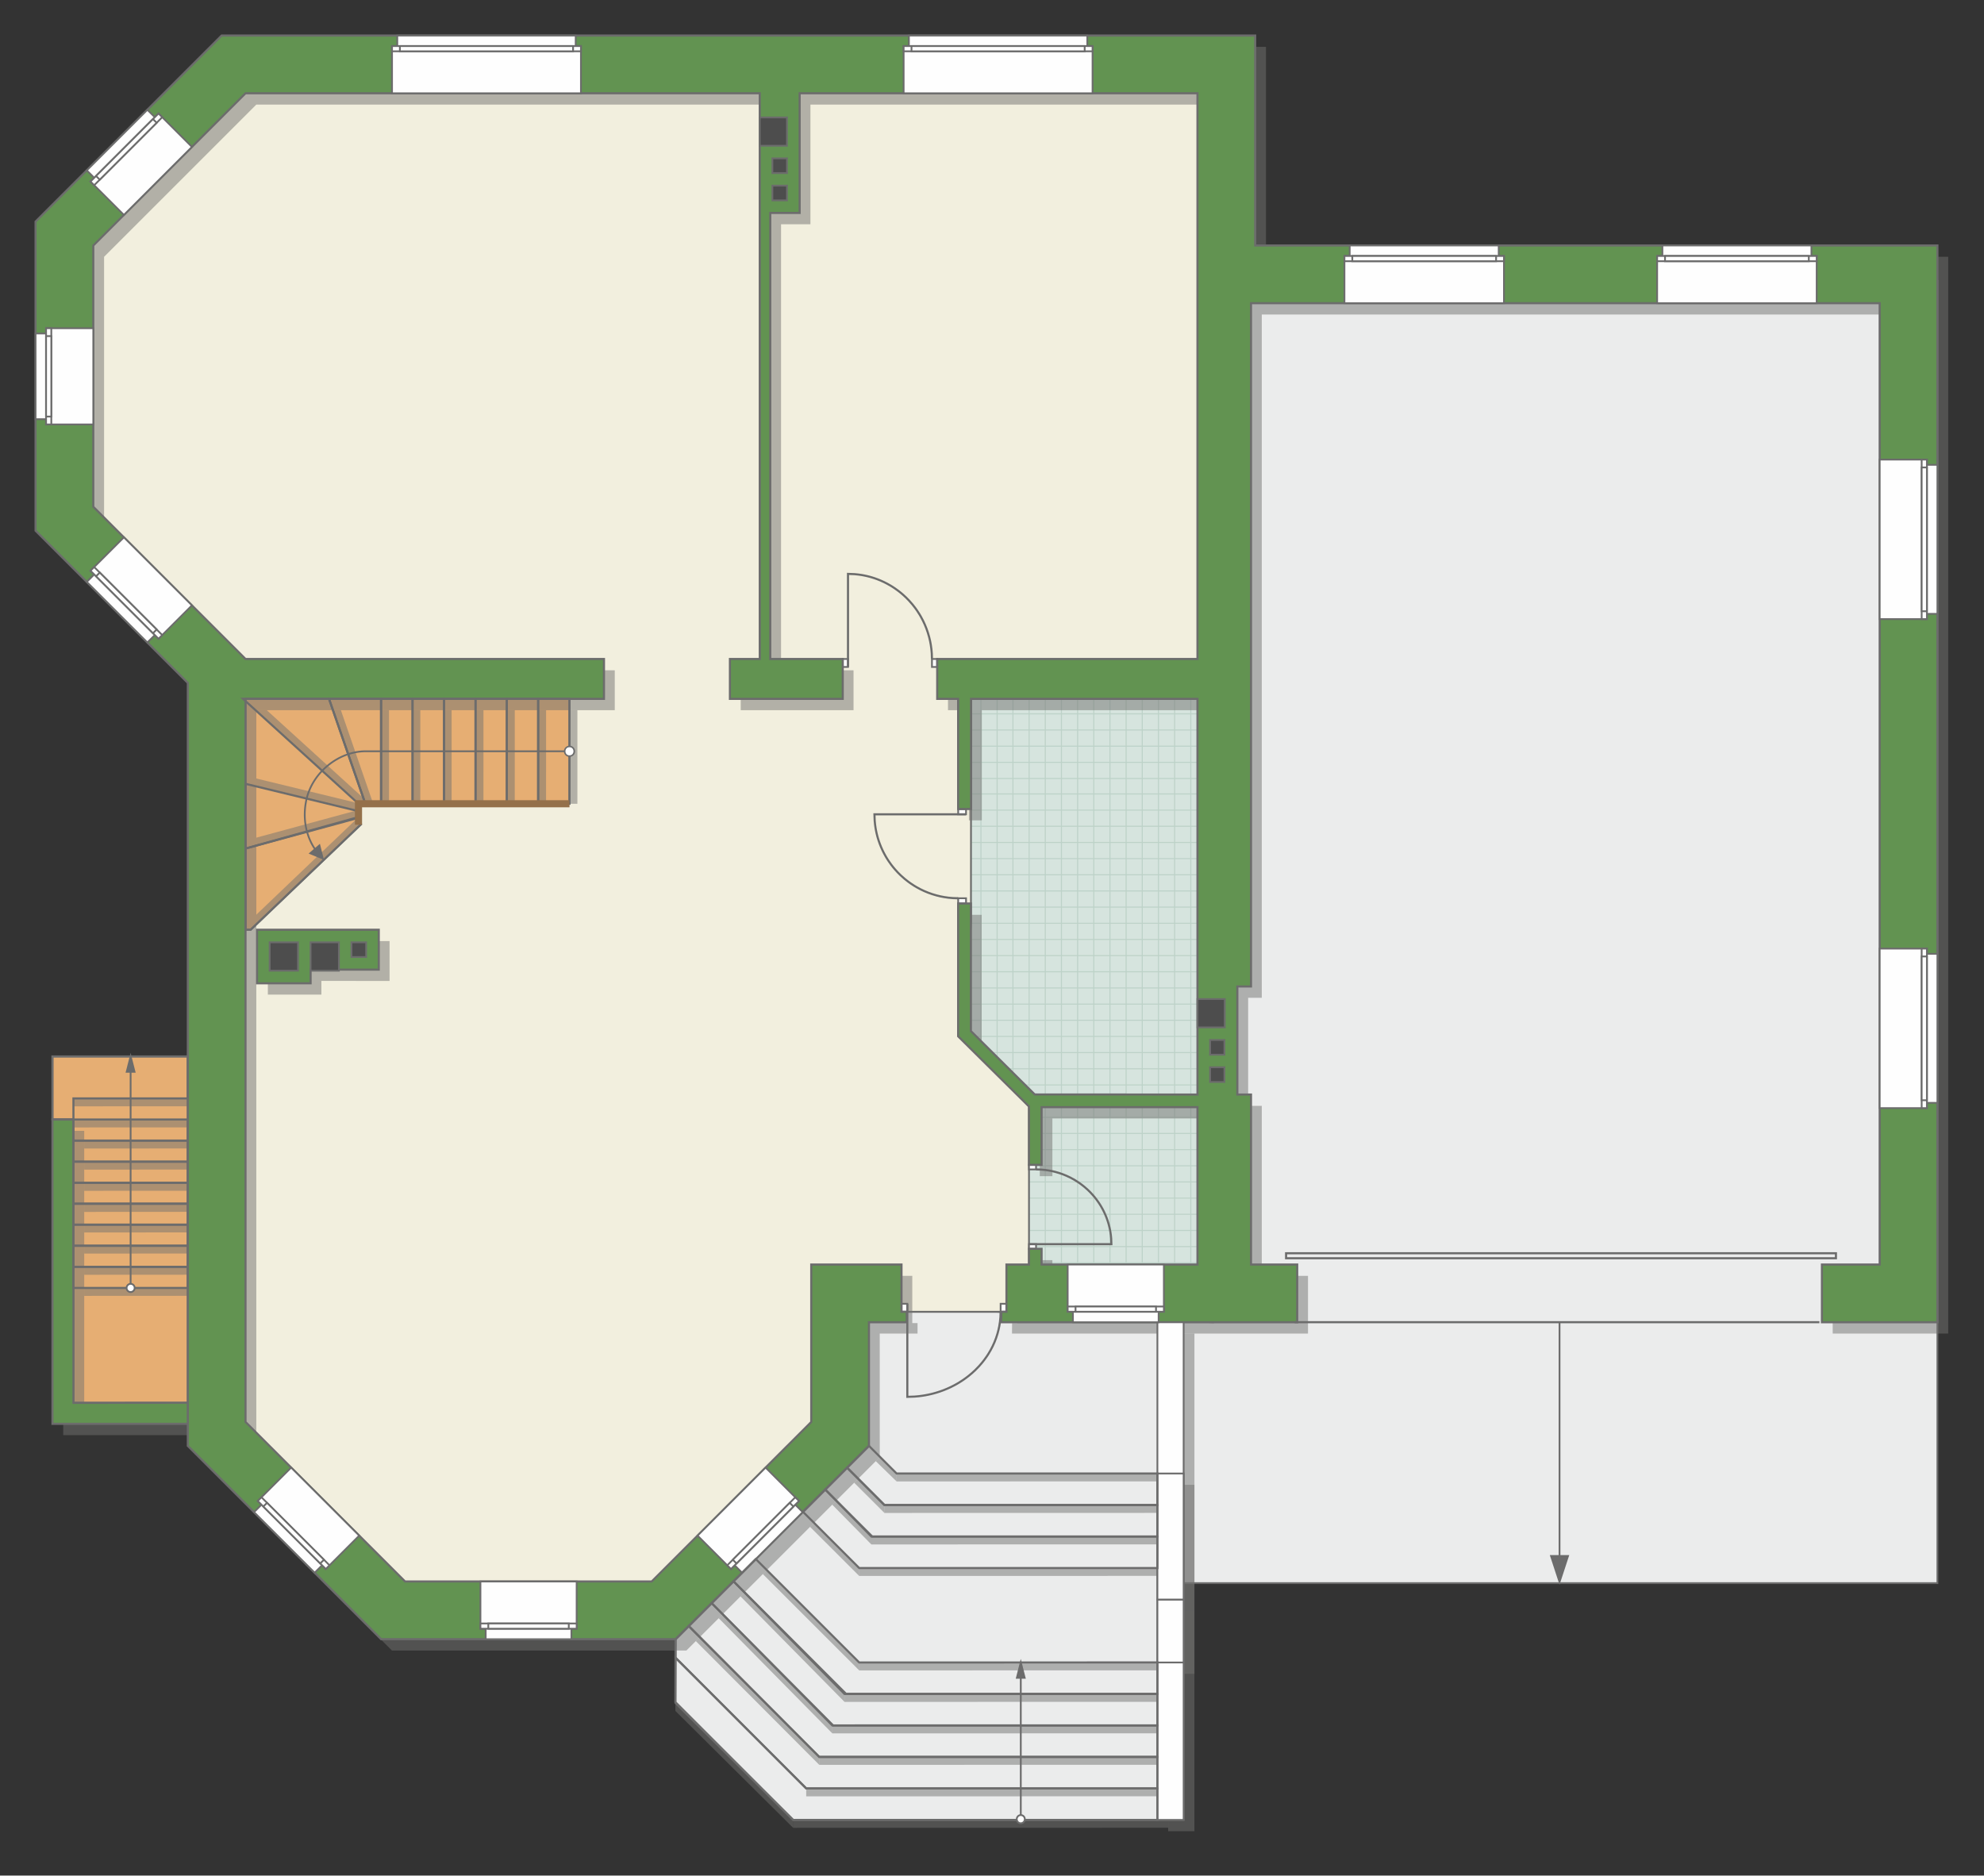 <?xml version="1.0" encoding="UTF-8"?>
<!DOCTYPE svg PUBLIC "-//W3C//DTD SVG 1.1//EN" "http://www.w3.org/Graphics/SVG/1.1/DTD/svg11.dtd">
<!-- Creator: CorelDRAW -->
<svg xmlns="http://www.w3.org/2000/svg" xml:space="preserve" width="188.942mm" height="178.626mm" version="1.1" style="shape-rendering:geometricPrecision; text-rendering:geometricPrecision; image-rendering:optimizeQuality; fill-rule:evenodd; clip-rule:evenodd"
viewBox="0 0 21891.89 20696.54"
 xmlns:xlink="http://www.w3.org/1999/xlink"
 xmlns:xodm="http://www.corel.com/coreldraw/odm/2003">
 <rect x="0" y="0" width="21891.89" height="20696.54" fill="#333333" stroke="none"/>
 <defs>
  <style type="text/css">
   <![CDATA[
    .str4 {stroke:#94704A;stroke-width:78.43;stroke-miterlimit:22.926}
    .str2 {stroke:#6C6C6C;stroke-width:19.57;stroke-miterlimit:22.926}
    .str1 {stroke:#6C6C6C;stroke-width:19.62;stroke-miterlimit:22.926}
    .str3 {stroke:#6C6C6C;stroke-width:23.17;stroke-miterlimit:22.926}
    .str0 {stroke:#BDD2C8;stroke-width:11.59;stroke-miterlimit:22.926}
    .fil1 {fill:none}
    .fil6 {fill:#FEFEFE}
    .fil0 {fill:#D6E4DE}
    .fil8 {fill:#4D4D4D}
    .fil7 {fill:#629351}
    .fil11 {fill:#6C6C6C}
    .fil4 {fill:#E6AE73}
    .fil2 {fill:#EBECEC}
    .fil3 {fill:#F2EFDE}
    .fil10 {fill:white}
    .fil9 {fill:#6C6C6C;fill-rule:nonzero}
    .fil5 {fill:#727271;fill-opacity:0.502}
   ]]>
  </style>
    <clipPath id="id0">
     <path d="M10712.95 11516.51l1.81 -3804.87 2498.41 0 0 4365.24 0 1876.66 -1859.06 0 0 -1296.85 36.09 -509.14 -677.24 -631.05z"/>
    </clipPath>
 </defs>
 <g id="пол">
  <g id="_2074124840208">
   <polygon class="fil0" points="10712.95,11516.51 10714.76,7711.64 13213.16,7711.64 13213.16,12076.88 13213.16,13953.54 11354.1,13953.54 11354.1,12656.7 11390.19,12147.56 "/>
   <g style="clip-path:url(#id0)">
    <g>
     <path id="_1" class="fil1 str0" d="M12425.94 15357.18l0 -8473.68m-178.41 8473.68l0 -8473.68m-178.41 8473.68l0 -8473.68m-178.41 8473.68l0 -8473.68m-178.41 8473.68l0 -8473.68m-178.41 8473.68l0 -8473.68m-178.41 8473.68l0 -8473.68m-178.41 8473.68l0 -8473.68m2676.05 8473.78l0 -8473.68m-178.41 8473.68l0 -8473.68m-178.41 8473.68l0 -8473.68m-178.41 8473.68l0 -8473.68m-178.41 8473.68l0 -8473.68m-178.41 8473.68l0 -8473.68m-178.41 8473.68l0 -8473.68m-178.41 8473.68l0 -8473.68m2676.14 8473.57l0 -8473.68m-178.41 8473.68l0 -8473.68m-178.41 8473.68l0 -8473.68m-178.41 8473.68l0 -8473.68m-178.41 8473.68l0 -8473.68m-178.41 8473.68l0 -8473.68m-178.41 8473.68l0 -8473.68m-178.41 8473.68l0 -8473.68m2676.05 8473.78l0 -8473.68m-178.41 8473.68l0 -8473.68m-178.41 8473.68l0 -8473.68m-178.41 8473.68l0 -8473.68m-178.41 8473.68l0 -8473.68m-178.41 8473.68l0 -8473.68m-178.41 8473.68l0 -8473.68m-178.41 8473.68l0 -8473.68"/>
     <path class="fil1 str0" d="M18341.62 13042.19l-11719.7 0m11719.7 178.41l-11719.7 0m11719.7 178.41l-11719.7 0m11719.7 178.41l-11719.7 0m11719.7 178.41l-11719.7 0m11719.7 178.41l-11719.7 0m11719.7 178.41l-11719.7 0m11719.7 178.41l-11719.7 0m11719.85 -2676.05l-11719.7 0m11719.7 178.41l-11719.7 0m11719.7 178.41l-11719.7 0m11719.7 178.41l-11719.7 0m11719.7 178.41l-11719.7 0m11719.7 178.41l-11719.7 0m11719.7 178.41l-11719.7 0m11719.7 178.41l-11719.7 0m11719.55 -2676.14l-11719.7 0m11719.7 178.41l-11719.7 0m11719.7 178.41l-11719.7 0m11719.7 178.41l-11719.7 0m11719.7 178.41l-11719.7 0m11719.7 178.41l-11719.7 0m11719.7 178.41l-11719.7 0m11719.7 178.41l-11719.7 0m11719.85 -2676.05l-11719.7 0m11719.7 178.41l-11719.7 0m11719.7 178.41l-11719.7 0m11719.7 178.41l-11719.7 0m11719.7 178.41l-11719.7 0m11719.7 178.41l-11719.7 0m11719.7 178.41l-11719.7 0m11719.7 178.41l-11719.7 0"/>
     <path class="fil1 str0" d="M17956.45 15357.29l0 -7166.54m-178.41 7166.54l0 -7166.54m-178.41 7166.54l0 -7166.54m-178.41 7166.54l0 -7166.54m-178.41 7166.54l0 -7166.54m-178.41 7166.54l0 -7166.54m-178.41 7166.54l0 -7166.54m-178.41 7166.54l0 -7166.54m1427.18 7166.63l0 -7166.54"/>
     <path class="fil1 str0" d="M6721.1 15433.18l0 -8986.75m-178.41 8986.75l0 -8986.75m-178.41 8986.75l0 -8986.75m-178.41 8986.75l0 -8986.75m-178.41 8986.75l0 -8986.75m-178.41 8986.75l0 -8986.75m-178.41 8986.75l0 -8986.75m-178.41 8986.75l0 -8986.75m2676.05 8986.87l0 -8986.75m-178.41 8986.75l0 -8986.75m-178.41 8986.75l0 -8986.75m-178.41 8986.75l0 -8986.75m-178.41 8986.75l0 -8986.75m-178.41 8986.75l0 -8986.75m-178.41 8986.75l0 -8986.75m-178.41 8986.75l0 -8986.75m2676.14 8986.64l0 -8986.75m-178.41 8986.75l0 -8986.75m-178.41 8986.75l0 -8986.75m-178.41 8986.75l0 -8986.75m-178.41 8986.75l0 -8986.75m-178.41 8986.75l0 -8986.75m-178.41 8986.75l0 -8986.75m-178.41 8986.75l0 -8986.75m2676.05 8986.87l0 -8986.75m-178.41 8986.75l0 -8986.75m-178.41 8986.75l0 -8986.75m-178.41 8986.75l0 -8986.75m-178.41 8986.75l0 -8986.75m-178.41 8986.75l0 -8986.75m-178.41 8986.75l0 -8986.75m-178.41 8986.75l0 -8986.75"/>
     <path class="fil1 str0" d="M18341.62 7341.47l-11719.7 0m11719.7 178.41l-11719.7 0m11719.7 178.41l-11719.7 0m11719.7 178.41l-11719.7 0m11719.7 178.41l-11719.7 0m11719.7 178.41l-11719.7 0m11719.7 178.41l-11719.7 0m11719.7 178.41l-11719.7 0m11719.85 -2676.05l-11719.7 0m11719.7 178.41l-11719.7 0m11719.7 178.41l-11719.7 0m11719.7 178.41l-11719.7 0m11719.7 178.41l-11719.7 0m11719.7 178.41l-11719.7 0m11719.7 178.41l-11719.7 0m11719.7 178.41l-11719.7 0m11719.55 -2676.14l-11719.7 0m11719.7 178.41l-11719.7 0m11719.7 178.41l-11719.7 0m11719.7 178.41l-11719.7 0m11719.7 178.41l-11719.7 0m11719.7 178.41l-11719.7 0m11719.7 178.41l-11719.7 0m11719.7 178.41l-11719.7 0m11719.85 -2676.05l-11719.7 0m11719.7 178.41l-11719.7 0m11719.7 178.41l-11719.7 0m11719.7 178.41l-11719.7 0m11719.7 178.41l-11719.7 0m11719.7 178.41l-11719.7 0m11719.7 178.41l-11719.7 0m11719.7 178.41l-11719.7 0"/>
    </g>
   </g>
   <polygon class="fil1" points="10712.95,11516.51 10714.76,7711.64 13213.16,7711.64 13213.16,12076.88 13213.16,13953.54 11354.1,13953.54 11354.1,12656.7 11390.19,12147.56 "/>
   <polygon class="fil2 str1" points="7452.56,18791.86 8751.87,20081.91 13060.57,20081.91 13060.57,17469.26 21377.75,17469.26 21377.75,3097.23 17440.28,3097.23 13445.7,3008.69 13660.75,6079.11 13433.19,10595.54 13384.88,14590.57 10989.71,14474.71 9207.93,14474.71 9250.97,15747.14 7454.76,18088.09 "/>
   <polygon class="fil3 str1" points="2245.91,12237.45 2361.78,15770.43 4173.81,17581.51 7204.83,17804.76 9227.27,15906.12 8991.66,13993.79 9957.69,14474.71 11105.46,14474.71 11354.1,13953.54 11354.1,12209.66 10641.76,11406.25 10713.73,10178.33 10714.76,7711.64 10904.01,7441.86 13308.1,7462.2 13366.1,681.93 2714.07,763.31 681.96,2614.06 681.96,5665.04 2470.46,7491.61 "/>
   <polygon class="fil4 str1" points="6283.58,8869.13 6283.58,7711.05 2709.14,7711.64 2709.14,10259.42 2765.68,10259.42 3983.43,9096.12 3983.43,8869.72 "/>
   <polygon class="fil4 str1" points="810.34,15479.72 810.34,12353.22 578.72,12353.22 578.72,11657.22 2072.23,11657.22 2072.23,15479.72 "/>
  </g>
 </g>
 <g id="тень">
  <g id="_2074124844960">
   <g>
    <polygon class="fil5" points="2564.34,517.23 13969.1,517.23 13969.1,2833.44 21496.77,2833.44 21496.77,14715.29 20222.49,14715.29 20222.49,14078.38 20859.86,14078.38 20859.86,3470.4 17559.32,3470.4 17420.28,3470.4 13922.87,3470.4 13922.87,6064.97 13922.87,6203.94 13922.87,11010.04 13772.25,11010.04 13772.25,12202.87 13922.87,12202.87 13922.87,14078.38 14432.8,14078.38 14432.68,14715.29 11166.55,14715.29 11167.71,14599.54 11224.48,14599.54 11224.48,14078.38 11473.13,14078.38 11473.13,13905.16 11612.17,13905.16 11612.17,14078.38 13332.19,14078.38 13332.19,12341.91 11612.17,12341.91 11612.17,12978.7 11473.13,12978.7 11473.13,12334.5 10691.27,11560.05 10691.27,10094.59 10831.98,10094.59 10831.98,11502.12 11536.61,12201.72 13332.19,12202.77 13332.19,7836.48 10833.68,7836.48 10833.68,9052.25 10691.27,9052.25 10691.27,7836.48 10460.35,7836.48 10460.35,7396.37 13332.19,7396.37 13332.19,1154.18 8942.5,1154.18 8942.5,2474.5 8618.2,2474.5 8618.2,7396.37 9418.03,7396.37 9418.03,7836.48 8173.27,7836.48 8173.27,7396.37 8502.45,7396.37 8502.45,1154.18 2828.17,1154.18 1148.47,2833.97 1148.47,5716.6 2828.17,7396.37 6783.47,7396.37 6783.47,7836.48 2828.17,7836.48 2828.17,15815.55 4588.63,17575.9 7309.96,17575.9 9070.42,15815.55 9070.42,14078.38 10066.41,14078.38 10066.41,14599.54 10124.34,14599.54 10124.34,14715.29 9707.34,14715.29 9707.34,16079.37 7573.79,18212.93 4324.8,18212.93 2191.26,16079.37 2191.26,7660.24 511.44,5980.43 511.44,2570.14 "/>
    <polygon class="fil5" points="3546.3,10974.93 3546.3,10823.96 4298.5,10824.42 4298.5,10384.25 2955.62,10384.25 2955.62,10974.93 "/>
    <polygon class="fil5" points="697.75,12478.05 929.37,12478.05 929.37,15604.55 2191.26,15603.4 2191.26,15836.17 697.75,15836.17 "/>
    <polygon class="fil5" points="13179.6,20206.74 13179.6,14715.29 12890.05,14715.29 12890.05,20206.74 "/>
    <polygon class="fil5" points="13034.82,18469.69 13179.6,18469.69 13179.6,17775.3 12890.05,17775.3 12890.05,18469.69 "/>
    <polygon class="fil5" points="12971.64,16384.44 13179.6,16384.44 13179.6,17775.3 12890.05,17775.3 12890.05,16384.44 "/>
   </g>
   <g>
    <polygon class="fil5" points="6284.28,8869.13 6283.58,7836.48 6371.15,7836.48 6371.06,8869.13 "/>
    <polygon class="fil5" points="5938.77,8869.13 5938.07,7836.48 6025.64,7836.48 6025.55,8869.13 "/>
    <polygon class="fil5" points="5593.26,8869.13 5592.56,7836.48 5680.13,7836.48 5680.03,8869.13 "/>
    <polygon class="fil5" points="5247.75,8869.13 5247.05,7836.48 5334.62,7836.48 5334.52,8869.13 "/>
    <polygon class="fil5" points="4896.45,8869.13 4895.74,7836.48 4983.31,7836.48 4983.22,8869.13 "/>
    <polygon class="fil5" points="4550.94,8869.13 4550.23,7836.48 4637.8,7836.48 4637.71,8869.13 "/>
    <polygon class="fil5" points="4205.43,8869.13 4204.72,7836.48 4292.29,7836.48 4292.2,8869.13 "/>
    <polygon class="fil5" points="4031.39,8869.13 3673.81,7836.48 3761.38,7836.48 4118.16,8869.13 "/>
    <polygon class="fil5" points="3983.43,8886.78 2828.17,7836.48 2943.48,7836.48 4009.71,8806.5 4024.11,8860.63 "/>
    <polygon class="fil5" points="3963.43,8952.7 2828.17,8677.91 2828.17,8590.34 3963.43,8865.93 "/>
    <polygon class="fil5" points="3983.43,9016.63 2828.17,9330.86 2828.17,9243.29 3983.43,8929.86 "/>
    <polygon class="fil5" points="3983.43,9096.12 2828.17,10199.72 2828.17,10093.42 3983.43,8990.61 "/>
   </g>
   <g>
    <polygon class="fil5" points="12771.03,16346.38 9893.4,16347.09 9893.4,16259.52 12771.03,16259.61 "/>
    <polygon class="fil5" points="12771.03,16694.1 9759.1,16694.8 9759.1,16607.23 12771.03,16607.32 "/>
    <polygon class="fil5" points="12771.02,17041.58 9614.85,17042.28 9614.85,16954.71 12771.02,16954.8 "/>
    <polygon class="fil5" points="12771.03,17389.29 9480.56,17389.99 9480.56,17302.42 12771.03,17302.52 "/>
    <polygon class="fil5" points="12771.03,18431.62 9480.56,18432.33 9480.56,18344.76 12771.03,18344.85 "/>
    <polygon class="fil5" points="12771.02,18778.99 9318.57,18779.7 9318.57,18692.12 12771.02,18692.22 "/>
    <polygon class="fil5" points="12771.03,19126.47 9184.05,19127.18 9184.05,19039.6 12771.03,19039.7 "/>
    <polygon class="fil5" points="12771.02,19473.71 9040.03,19474.41 9040.03,19386.84 12771.02,19386.93 "/>
    <polygon class="fil5" points="12771.03,19821.2 8895.89,19821.9 8895.89,19734.33 12771.03,19734.43 "/>
    <polygon class="fil5" points="12890.04,20168.69 8751.87,20169.4 8751.87,20081.83 12890.04,20081.92 "/>
    <polygon class="fil5" points="9893.4,16347.09 9663.43,16123.28 9707.34,16079.37 9893.39,16259.61 "/>
    <polygon class="fil5" points="9759.1,16694.8 9425.31,16361.39 9469.23,16317.47 9759.09,16607.32 "/>
    <polygon class="fil5" points="9614.85,17042.28 9183.14,16603.57 9227.06,16559.66 9614.84,16954.8 "/>
    <polygon class="fil5" points="9480.56,17389.99 8938.47,16848.24 8982.38,16804.33 9480.55,17302.52 "/>
    <polygon class="fil5" points="9480.57,18432.24 8417.42,17369.31 8461.34,17325.4 9480.56,18344.76 "/>
    <polygon class="fil5" points="9318.58,18779.6 8170.9,17615.8 8214.8,17571.89 9318.57,18692.12 "/>
    <polygon class="fil5" points="9184.06,19127.08 7930.31,17856.4 7974.22,17812.5 9184.05,19039.6 "/>
    <polygon class="fil5" points="9039.92,19474.41 7677.91,18108.8 7721.81,18064.9 9039.91,19386.93 "/>
    <polygon class="fil5" points="8751.88,20169.39 7452.25,18879.19 7452.57,18791.87 8751.87,20081.91 "/>
   </g>
   <g>
    <polygon class="fil5" points="2072.23,14298.79 929.37,14299.49 929.37,14211.92 2072.23,14212.01 "/>
    <polygon class="fil5" points="2072.23,14065.92 929.37,14066.63 929.37,13979.06 2072.23,13979.15 "/>
    <polygon class="fil5" points="2072.23,13832.08 929.37,13832.79 929.37,13745.22 2072.23,13745.31 "/>
    <polygon class="fil5" points="2072.23,13599.21 929.37,13599.92 929.37,13512.35 2072.23,13512.44 "/>
    <polygon class="fil5" points="2072.23,13372.34 929.37,13373.05 929.37,13285.47 2072.23,13285.57 "/>
    <polygon class="fil5" points="2072.23,13139.47 929.37,13140.18 929.37,13052.61 2072.23,13052.7 "/>
    <polygon class="fil5" points="2072.23,12905.63 929.37,12906.34 929.37,12818.77 2072.23,12818.86 "/>
    <polygon class="fil5" points="2072.23,12672.77 929.37,12673.47 929.37,12585.9 2072.23,12585.99 "/>
    <polygon class="fil5" points="2072.23,12440.09 810.34,12440.79 810.34,12353.22 2072.23,12353.31 "/>
    <polygon class="fil5" points="2072.23,12207.22 810.34,12207.93 810.34,12120.35 2072.23,12120.45 "/>
   </g>
  </g>
 </g>
 <g id="двери">
  <g id="_2074124848608">
   <g>
    <polygon class="fil6 str2" points="10011.64,14474.71 10011.64,14386.64 9947.26,14386.64 9947.26,14474.71 "/>
    <polyline class="fil1 str3" points="10011.64,14386.64 10011.64,15413.55 10090.87,15410.82 10137.89,15406.58 10180.05,15401.05 10207.42,15396.6 10244.84,15389.37 10280.6,15381.19 10303.47,15375.29 10336,15366 10372.33,15354.31 10411.21,15340.21 10454.04,15322.68 10490.93,15305.81 10530.47,15285.76 10555.79,15271.82 10585.61,15254.19 10627.85,15226.85 10658.91,15204.78 10688,15182.48 10724.2,15152.3 10760.23,15119.16 10802.47,15075.79 10836.01,15037.1 10858.49,15008.64 10887.71,14967.99 10905.23,14941.16 10930.71,14898.09 10953.01,14855.21 10972.96,14811.25 10990.66,14765.71 11006.71,14716.15 11017.93,14673.59 11026.64,14632.26 11034.23,14583.61 11039.02,14534.63 11041.08,14474.71 "/>
    <polygon class="fil6 str2" points="11041.08,14386.64 11105.46,14386.64 11105.46,14474.71 11041.08,14474.71 "/>
   </g>
   <g>
    <polygon class="fil6 str2" points="11432.07,13728.76 11354.1,13728.76 11354.1,13780.32 11432.07,13780.32 "/>
    <polyline class="fil1 str3" points="11354.1,13728.76 12263.25,13728.76 12260.83,13665.29 12257.08,13627.64 12252.19,13593.86 12248.25,13571.94 12241.84,13541.95 12234.6,13513.32 12229.38,13494.99 12221.16,13468.94 12210.8,13439.84 12198.32,13408.7 12182.79,13374.39 12167.86,13344.84 12150.12,13313.17 12137.78,13292.89 12122.16,13269 12097.96,13235.17 12078.42,13210.29 12058.68,13186.98 12031.96,13157.99 12002.62,13129.13 11964.23,13095.3 11929.98,13068.42 11904.78,13050.42 11868.79,13027.02 11845.04,13012.98 11806.9,12992.58 11768.95,12974.71 11730.03,12958.73 11689.71,12944.55 11645.82,12931.69 11608.15,12922.71 11571.56,12915.72 11528.48,12909.65 11485.12,12905.82 11432.07,12904.17 "/>
    <polygon class="fil6 str2" points="11354.1,12904.17 11354.1,12852.6 11432.07,12852.6 11432.07,12904.17 "/>
   </g>
   <g>
    <polygon class="fil6 str2" points="10572.85,8985.35 10659.52,8985.35 10659.52,8927.42 10572.85,8927.42 "/>
    <polyline class="fil1 str3" points="10659.52,8985.35 9648.83,8985.35 9651.52,9056.65 9655.7,9098.97 9661.13,9136.91 9665.51,9161.55 9672.63,9195.23 9680.68,9227.4 9686.49,9247.99 9695.63,9277.27 9707.13,9309.96 9721.01,9344.95 9738.27,9383.5 9754.87,9416.69 9774.6,9452.29 9788.32,9475.07 9805.68,9501.91 9832.59,9539.92 9854.31,9567.87 9876.25,9594.06 9905.96,9626.63 9938.57,9659.06 9981.26,9697.06 10019.33,9727.26 10047.35,9747.49 10087.36,9773.78 10113.76,9789.55 10156.15,9812.48 10198.36,9832.56 10241.62,9850.51 10286.43,9866.45 10335.22,9880.9 10377.1,9890.99 10417.78,9898.83 10465.67,9905.66 10513.87,9909.97 10572.85,9911.82 "/>
    <polygon class="fil6 str2" points="10659.52,9911.82 10659.52,9969.75 10572.85,9969.75 10572.85,9911.82 "/>
   </g>
   <g>
    <polygon class="fil6 str2" points="9356.93,7271.54 9356.93,7359.61 9299,7359.61 9299,7271.54 "/>
    <polyline class="fil1 str3" points="9356.93,7359.61 9356.93,6332.69 9428.23,6335.43 9470.55,6339.67 9508.49,6345.19 9533.13,6349.64 9566.81,6356.87 9598.98,6365.05 9619.57,6370.95 9648.85,6380.24 9681.54,6391.93 9716.53,6406.04 9755.08,6423.57 9788.27,6440.44 9823.87,6460.48 9846.65,6474.42 9873.49,6492.05 9911.5,6519.4 9939.46,6541.46 9965.64,6563.76 9998.21,6593.95 10030.64,6627.08 10068.65,6670.45 10098.84,6709.14 10119.07,6737.61 10145.36,6778.25 10161.13,6805.09 10184.06,6848.15 10204.14,6891.04 10222.09,6935 10238.02,6980.53 10252.47,7030.1 10262.56,7072.66 10270.4,7113.98 10277.23,7162.64 10281.54,7211.61 10283.39,7271.54 "/>
    <polygon class="fil6 str2" points="10283.39,7359.61 10341.32,7359.61 10341.32,7271.54 10283.39,7271.54 "/>
   </g>
  </g>
 </g>
 <g id="стена">
  <g id="_2074124855328">
   <polygon class="fil7 str3" points="2445.32,392.4 13850.07,392.4 13850.07,2708.61 21377.75,2708.61 21377.75,14590.45 20103.46,14590.45 20103.46,13953.54 20740.83,13953.54 20740.83,3345.57 17440.29,3345.57 17301.25,3345.57 13803.84,3345.57 13803.84,5940.14 13803.84,6079.11 13803.84,10885.21 13653.22,10885.21 13653.22,12078.04 13803.84,12078.04 13803.84,13953.54 14313.77,13953.54 14313.65,14590.45 11047.52,14590.45 11048.68,14474.71 11105.46,14474.71 11105.46,13953.54 11354.1,13953.54 11354.1,13780.32 11493.14,13780.32 11493.14,13953.54 13213.16,13953.54 13213.16,12217.08 11493.14,12217.08 11493.14,12853.86 11354.1,12853.86 11354.1,12209.66 10572.24,11435.22 10572.24,9969.75 10712.95,9969.75 10712.95,11377.29 11417.58,12076.88 13213.16,12077.94 13213.16,7711.64 10714.65,7711.64 10714.65,8927.42 10572.24,8927.42 10572.24,7711.64 10341.32,7711.64 10341.32,7271.54 13213.16,7271.54 13213.16,1029.35 8823.47,1029.35 8823.47,2349.67 8499.17,2349.67 8499.17,7271.54 9299,7271.54 9299,7711.64 8054.24,7711.64 8054.24,7271.54 8383.42,7271.54 8383.42,1029.35 2709.14,1029.35 1029.44,2709.14 1029.44,5591.77 2709.14,7271.54 6664.44,7271.54 6664.44,7711.64 2709.14,7711.64 2709.14,15690.71 4469.6,17451.07 7190.93,17451.07 8951.39,15690.71 8951.39,13953.54 9947.38,13953.54 9947.38,14474.71 10005.31,14474.71 10005.31,14590.45 9588.31,14590.45 9588.31,15954.54 7454.76,18088.09 4205.77,18088.09 2072.23,15954.54 2072.23,7535.41 392.41,5855.59 392.41,2445.3 "/>
   <polygon class="fil7 str3" points="3427.28,10850.1 3427.28,10699.13 4179.47,10699.59 4179.47,10259.42 2836.59,10259.42 2836.59,10850.1 "/>
   <polygon class="fil7 str3" points="578.72,12353.22 810.34,12353.22 810.34,15479.72 2072.23,15478.56 2072.23,15711.34 578.72,15711.34 "/>
   <polygon class="fil6 str2" points="13060.57,20081.91 13060.57,14590.45 12771.02,14590.45 12771.02,20081.91 "/>
   <polygon class="fil6 str2" points="12915.79,18344.85 13060.57,18344.85 13060.57,17650.47 12771.02,17650.47 12771.02,18344.85 "/>
   <polygon class="fil6 str2" points="12852.61,16259.61 13060.57,16259.61 13060.57,17650.47 12771.02,17650.47 12771.02,16259.61 "/>
  </g>
 </g>
 <g id="окно">
  <g id="_2074124860080">
   <g>
    <polygon class="fil6 str2" points="4383.63,392.4 6352.41,392.4 6352.41,508.21 6410.35,508.21 6410.35,1029.35 4325.7,1029.35 4325.7,508.21 4383.63,508.21 "/>
    <polygon class="fil6 str2" points="4708.6,508.21 6410.35,508.21 6410.35,566.11 4325.7,566.11 4325.7,508.21 "/>
    <polygon class="fil6 str2" points="4412.59,537.16 4412.59,566.11 6323.45,566.11 6323.45,508.21 4412.59,508.21 "/>
   </g>
   <g>
    <polygon class="fil6 str2" points="10028.83,392.4 11997.62,392.4 11997.62,508.21 12055.55,508.21 12055.55,1029.35 9970.9,1029.35 9970.9,508.21 10028.83,508.21 "/>
    <polygon class="fil6 str2" points="10353.8,508.21 12055.55,508.21 12055.55,566.11 9970.9,566.11 9970.9,508.21 "/>
    <polygon class="fil6 str2" points="10057.8,537.16 10057.8,566.11 11968.65,566.11 11968.65,508.21 10057.8,508.21 "/>
   </g>
   <g>
    <polygon class="fil6 str2" points="14892.75,2708.62 16537.22,2708.62 16537.22,2824.43 16595.16,2824.43 16595.16,3345.57 14834.81,3345.57 14834.81,2824.43 14892.75,2824.43 "/>
    <polygon class="fil6 str2" points="15217.72,2824.43 16595.16,2824.43 16595.16,2882.33 14834.81,2882.33 14834.81,2824.43 "/>
    <polygon class="fil6 str2" points="14921.71,2853.38 14921.71,2882.33 16508.26,2882.33 16508.26,2824.43 14921.71,2824.43 "/>
   </g>
   <g>
    <polygon class="fil6 str2" points="18343.23,2708.62 19987.71,2708.62 19987.71,2824.43 20045.64,2824.43 20045.64,3345.57 18285.3,3345.57 18285.3,2824.43 18343.23,2824.43 "/>
    <polygon class="fil6 str2" points="18668.2,2824.43 20045.64,2824.43 20045.64,2882.33 18285.3,2882.33 18285.3,2824.43 "/>
    <polygon class="fil6 str2" points="18372.2,2853.38 18372.2,2882.33 19958.74,2882.33 19958.74,2824.43 18372.2,2824.43 "/>
   </g>
   <g>
    <polygon class="fil6 str2" points="21377.78,6773.6 21377.78,5129.12 21261.97,5129.12 21261.97,5071.19 20740.83,5071.19 20740.83,6831.53 21261.97,6831.53 21261.97,6773.6 "/>
    <polygon class="fil6 str2" points="21261.97,6448.63 21261.97,5071.19 21204.07,5071.19 21204.07,6831.53 21261.97,6831.53 "/>
    <polygon class="fil6 str2" points="21233.02,6744.63 21204.07,6744.63 21204.07,5158.08 21261.97,5158.08 21261.97,6744.63 "/>
   </g>
   <g>
    <polygon class="fil6 str2" points="21377.78,12169.57 21377.78,10525.1 21261.97,10525.1 21261.97,10467.16 20740.83,10467.16 20740.83,12227.51 21261.97,12227.51 21261.97,12169.57 "/>
    <polygon class="fil6 str2" points="21261.97,11844.61 21261.97,10467.16 21204.07,10467.16 21204.07,12227.51 21261.97,12227.51 "/>
    <polygon class="fil6 str2" points="21233.02,12140.61 21204.07,12140.61 21204.07,10554.06 21261.97,10554.06 21261.97,12140.61 "/>
   </g>
   <g>
    <polygon class="fil6 str2" points="11838.84,14590.45 12784.69,14590.45 12784.69,14474.65 12842.63,14474.65 12842.63,13953.51 11780.9,13953.51 11780.9,14474.65 11838.84,14474.65 "/>
    <polygon class="fil6 str2" points="12663.81,14474.65 12842.63,14474.65 12842.63,14416.75 11780.9,14416.75 11780.9,14474.65 "/>
    <polygon class="fil6 str2" points="11867.8,14445.69 11867.8,14416.75 12755.73,14416.75 12755.73,14474.65 11867.8,14474.65 "/>
   </g>
   <g>
    <polygon class="fil6 str2" points="5359.17,18088.09 6305.02,18088.09 6305.02,17972.29 6362.96,17972.29 6362.96,17451.15 5301.24,17451.15 5301.24,17972.29 5359.17,17972.29 "/>
    <polygon class="fil6 str2" points="6184.14,17972.29 6362.96,17972.29 6362.96,17914.39 5301.24,17914.39 5301.24,17972.29 "/>
    <polygon class="fil6 str2" points="5388.13,17943.33 5388.13,17914.39 6276.06,17914.39 6276.06,17972.29 5388.13,17972.29 "/>
   </g>
   <g>
    <polygon class="fil6 str2" points="8188.44,17354.44 8857.26,16685.61 8775.38,16603.73 8816.34,16562.76 8447.84,16194.26 7697.09,16945.01 8065.59,17313.51 8106.56,17272.55 "/>
    <polygon class="fil6 str2" points="8689.89,16689.21 8816.34,16562.76 8775.4,16521.83 8024.65,17272.58 8065.59,17313.51 "/>
    <polygon class="fil6 str2" points="8106.56,17231.59 8086.1,17211.13 8713.96,16583.27 8754.89,16624.22 8127.04,17252.07 "/>
   </g>
   <g>
    <polygon class="fil6 str2" points="3472.09,17354.32 2803.27,16685.5 2885.15,16603.62 2844.19,16562.65 3212.69,16194.15 3963.44,16944.9 3594.94,17313.4 3553.97,17272.44 "/>
    <polygon class="fil6 str2" points="2970.64,16689.09 2844.19,16562.65 2885.13,16521.71 3635.88,17272.46 3594.94,17313.4 "/>
    <polygon class="fil6 str2" points="3553.97,17231.48 3574.44,17211.02 2946.57,16583.15 2905.64,16624.1 3533.49,17251.95 "/>
   </g>
   <g>
    <polygon class="fil6 str2" points="392.49,4625.58 392.49,3679.72 508.3,3679.72 508.3,3621.79 1029.44,3621.79 1029.44,4683.51 508.3,4683.51 508.3,4625.58 "/>
    <polygon class="fil6 str2" points="508.3,3800.61 508.3,3621.79 566.2,3621.79 566.2,4683.51 508.3,4683.51 "/>
    <polygon class="fil6 str2" points="537.26,4596.61 566.2,4596.61 566.2,3708.69 508.3,3708.69 508.3,4596.61 "/>
   </g>
   <g>
    <polygon class="fil6 str2" points="957.52,1880.24 1626.34,1211.42 1708.23,1293.3 1749.2,1252.34 2117.7,1620.84 1366.95,2371.59 998.45,2003.09 1039.41,1962.12 "/>
    <polygon class="fil6 str2" points="1622.75,1378.79 1749.2,1252.34 1790.13,1293.28 1039.38,2044.03 998.45,2003.09 "/>
    <polygon class="fil6 str2" points="1080.36,1962.12 1100.83,1982.58 1728.69,1354.72 1687.74,1313.79 1059.89,1941.64 "/>
   </g>
   <g>
    <polygon class="fil6 str2" points="957.52,6420.66 1626.34,7089.48 1708.23,7007.6 1749.2,7048.56 2117.7,6680.06 1366.95,5929.31 998.45,6297.81 1039.41,6338.78 "/>
    <polygon class="fil6 str2" points="1622.75,6922.11 1749.2,7048.56 1790.13,7007.62 1039.38,6256.87 998.45,6297.81 "/>
    <polygon class="fil6 str2" points="1080.36,6338.78 1100.83,6318.31 1728.69,6946.18 1687.74,6987.11 1059.89,6359.26 "/>
   </g>
  </g>
 </g>
 <g id="ВК">
  <g id="_2074124802960">
   <polygon class="fil8 str1" points="8383.42,1295.71 8683.74,1295.71 8683.74,1608.41 8383.42,1608.41 "/>
   <polygon class="fil8 str1" points="8522.57,1747.44 8683.74,1747.44 8683.74,1909.77 8522.57,1909.77 "/>
   <polygon class="fil8 str1" points="8522.57,2048.48 8683.74,2048.48 8683.74,2210.82 8522.57,2210.82 "/>
   <polygon class="fil8 str1" points="13213.16,11024.16 13514.64,11024.16 13514.64,11336.85 13213.16,11336.85 "/>
   <polygon class="fil8 str1" points="13352.43,11475.89 13510.82,11475.89 13510.82,11638.22 13352.43,11638.22 "/>
   <polygon class="fil8 str1" points="13352.43,11776.79 13510.82,11776.79 13510.82,11939.12 13352.43,11939.12 "/>
   <polygon class="fil8 str1" points="2975.52,10397.99 3288.24,10397.99 3288.24,10711.18 2975.52,10711.18 "/>
   <polygon class="fil8 str1" points="3427.04,10397.99 3739.76,10397.99 3739.76,10711.18 3427.04,10711.18 "/>
   <polygon class="fil8 str1" points="3878.22,10397.99 4040.2,10397.99 4040.2,10560.09 3878.22,10560.09 "/>
  </g>
 </g>
 <g id="Линии">
  <g id="_2074124806992">
   <g>
    <polygon class="fil1 str3" points="12771.02,19734.43 12771.02,19386.93 9040.03,19386.93 7600.05,17942.79 7454.76,18088.09 7454.06,18292.71 8895.89,19734.43 "/>
    <polygon class="fil1 str3" points="12771.02,19386.93 12771.02,19039.44 9192.98,19039.7 7852.71,17690.16 7600.05,17942.79 9039.91,19386.93 "/>
    <polygon class="fil1 str3" points="12771.02,19039.45 12771.02,18691.96 9318.57,18691.96 8093.77,17449.09 7853.1,17690.09 9184.05,19039.44 "/>
    <polygon class="fil1 str3" points="12771.02,18691.75 12771.02,18344.26 9480.79,18344.85 8339.41,17203.46 8093.77,17449.09 9336.42,18691.74 "/>
    <polygon class="fil1 str3" points="12771.02,20081.92 12771.02,19734.43 8895.89,19734.43 7454.06,18292.71 7452.56,18782.59 8751.87,20081.91 "/>
   </g>
   <g>
    <polygon class="fil1 str3" points="5247.05,7711.05 5592.56,7711.05 5592.56,8869.13 5247.05,8869.13 "/>
    <polygon class="fil1 str3" points="5592.56,7711.05 5938.07,7711.05 5938.07,8869.13 5592.56,8869.13 "/>
    <polygon class="fil1 str3" points="5938.07,7711.05 6283.58,7711.05 6283.58,8869.13 5938.07,8869.13 "/>
    <polygon class="fil1 str3" points="4204.72,7711.05 4552.17,7711.05 4552.17,8869.13 4204.72,8869.13 "/>
    <polygon class="fil1 str3" points="4552.17,7711.05 4899.6,7711.05 4899.6,8869.13 4552.17,8869.13 "/>
    <polygon class="fil1 str3" points="4899.6,7711.05 5247.05,7711.05 5247.05,8869.13 4899.6,8869.13 "/>
    <polygon class="fil1 str3" points="4031.39,8869.13 3630.38,7711.05 4204.72,7711.05 4204.72,8869.13 "/>
    <polygon class="fil1 str3" points="2681.44,7711.05 3630.38,7711.05 4031.39,8869.13 3955.73,8869.13 "/>
    <polygon class="fil1 str3" points="2709.14,8649.11 3963.43,8952.7 3965.91,9021.34 2709.14,9363.25 "/>
    <polygon class="fil1 str3" points="2709.14,10259.42 2765.68,10259.42 3983.43,9096.12 3955.73,9016.04 2709.14,9363.25 "/>
   </g>
   <polygon class="fil1 str3" points="14190.94,13829.1 20258.13,13829.1 20258.13,13884.25 14190.94,13884.25 "/>
   <line class="fil1 str3" x1="14285.25" y1="14589.86" x2="20075.75" y2= "14589.86" />
   <g>
    <g>
     <path class="fil9" d="M6283.91 8351.74l0 0 -3.15 -0.08 -3.13 -0.23 -3.09 -0.39 -3.05 -0.56 -2.99 -0.68 -2.94 -0.83 -2.87 -0.97 -2.82 -1.11 -2.73 -1.24 -2.66 -1.37 -2.6 -1.49 -2.5 -1.6 -2.42 -1.73 -2.33 -1.83 -2.24 -1.93 -2.14 -2.04 -2.04 -2.14 -1.95 -2.24 -1.83 -2.33 -1.73 -2.42 -1.61 -2.5 -1.48 -2.58 -1.37 -2.68 -1.25 -2.73 -1.11 -2.82 -0.97 -2.89 -0.83 -2.94 -0.7 -2.99 -0.54 -3.06 -0.39 -3.09 -0.24 -3.13 -0.08 -3.16 41.2 0 0.02 1.08 0.08 1.05 0.14 1.02 0.17 1.01 0.23 0.98 0.28 0.97 0.32 0.95 0.36 0.93 0.42 0.9 0.45 0.89 0.5 0.86 0.53 0.83 0.58 0.81 0.61 0.79 0.66 0.75 0.68 0.72 0.73 0.7 0.75 0.65 0.78 0.61 0.82 0.58 0.83 0.54 0.86 0.49 0.89 0.46 0.9 0.41 0.93 0.37 0.95 0.31 0.97 0.28 0.98 0.23 1.01 0.17 1.02 0.14 1.04 0.08 1.08 0.02 0 0 0 41.2zm61.8 -61.8l0 0 -0.08 3.16 -0.24 3.13 -0.39 3.09 -0.54 3.06 -0.7 2.99 -0.83 2.94 -0.97 2.89 -1.11 2.82 -1.25 2.73 -1.37 2.68 -1.48 2.58 -1.61 2.5 -1.73 2.42 -1.83 2.33 -1.95 2.24 -2.04 2.14 -2.14 2.04 -2.24 1.93 -2.33 1.83 -2.42 1.73 -2.5 1.6 -2.6 1.49 -2.66 1.37 -2.73 1.24 -2.82 1.11 -2.87 0.97 -2.94 0.83 -2.99 0.68 -3.05 0.56 -3.09 0.39 -3.13 0.23 -3.15 0.08 0 -41.2 1.08 -0.02 1.04 -0.08 1.02 -0.14 1.01 -0.17 0.98 -0.23 0.97 -0.28 0.95 -0.31 0.93 -0.37 0.9 -0.41 0.89 -0.46 0.86 -0.49 0.83 -0.54 0.82 -0.58 0.78 -0.61 0.75 -0.65 0.73 -0.7 0.68 -0.72 0.66 -0.75 0.61 -0.79 0.58 -0.81 0.53 -0.83 0.5 -0.86 0.45 -0.89 0.42 -0.9 0.36 -0.93 0.32 -0.95 0.28 -0.97 0.23 -0.98 0.17 -1.01 0.14 -1.02 0.08 -1.05 0.02 -1.08 0 0 41.2 0zm-61.8 -61.8l0 0 3.15 0.08 3.13 0.23 3.09 0.39 3.05 0.56 2.99 0.68 2.94 0.83 2.87 0.97 2.82 1.11 2.73 1.24 2.66 1.37 2.6 1.49 2.5 1.6 2.42 1.73 2.33 1.83 2.24 1.93 2.14 2.04 2.04 2.14 1.95 2.24 1.83 2.33 1.73 2.42 1.61 2.5 1.48 2.58 1.37 2.68 1.25 2.73 1.11 2.82 0.97 2.89 0.83 2.94 0.7 2.99 0.54 3.06 0.39 3.09 0.24 3.13 0.08 3.16 -41.2 0 -0.02 -1.08 -0.08 -1.05 -0.14 -1.02 -0.17 -1.01 -0.23 -0.98 -0.28 -0.97 -0.32 -0.95 -0.36 -0.93 -0.42 -0.9 -0.45 -0.89 -0.5 -0.86 -0.53 -0.83 -0.58 -0.81 -0.61 -0.79 -0.66 -0.75 -0.68 -0.72 -0.73 -0.7 -0.75 -0.65 -0.78 -0.61 -0.82 -0.58 -0.83 -0.54 -0.86 -0.49 -0.89 -0.46 -0.9 -0.41 -0.93 -0.37 -0.95 -0.31 -0.97 -0.28 -0.98 -0.23 -1.01 -0.17 -1.02 -0.14 -1.04 -0.08 -1.08 -0.02 0 0 0 -41.2zm-61.8 61.8l0.08 -3.16 0.24 -3.13 0.39 -3.09 0.54 -3.06 0.7 -2.99 0.83 -2.94 0.97 -2.89 1.11 -2.82 1.25 -2.73 1.37 -2.68 1.48 -2.58 1.61 -2.5 1.73 -2.42 1.83 -2.33 1.95 -2.24 2.04 -2.14 2.14 -2.04 2.24 -1.93 2.33 -1.83 2.42 -1.73 2.5 -1.6 2.6 -1.49 2.66 -1.37 2.73 -1.24 2.82 -1.11 2.87 -0.97 2.94 -0.83 2.99 -0.68 3.05 -0.56 3.09 -0.39 3.13 -0.23 3.15 -0.08 0 41.2 -1.08 0.02 -1.04 0.08 -1.02 0.14 -1.01 0.17 -0.98 0.23 -0.97 0.28 -0.95 0.31 -0.93 0.37 -0.9 0.41 -0.89 0.46 -0.86 0.49 -0.83 0.54 -0.82 0.58 -0.78 0.61 -0.75 0.65 -0.73 0.7 -0.68 0.72 -0.66 0.75 -0.61 0.79 -0.58 0.81 -0.53 0.83 -0.5 0.86 -0.45 0.89 -0.42 0.9 -0.36 0.93 -0.32 0.95 -0.28 0.97 -0.23 0.98 -0.17 1.01 -0.14 1.02 -0.08 1.05 -0.02 1.08 -41.2 0zm-2203.81 9.89l-0.63 -19.6 0.31 -0.01 175.71 0 160.64 0.01 147.74 -0.01 136.99 0 128.38 -0.01 121.94 -0.01 117.61 0 115.48 -0.01 115.47 -0.01 117.63 0 121.93 -0.01 128.39 -0.01 136.99 0 147.74 -0.01 160.65 -0.01 175.71 0 0 19.63 -175.71 0 -160.65 -0.01 -147.74 0.01 -136.99 0 -128.39 0.01 -121.93 0.01 -117.63 0 -115.47 0.01 -115.48 0.01 -117.61 0 -121.94 0.01 -128.38 0.01 -136.99 0 -147.74 0.01 -160.64 0.01 -175.71 0 0.31 -0.01zm-0.63 -19.6l0.31 -0.01 0.05 0 -0.36 0.01zm-629.62 556.43l-19.23 -3.87 0.01 -0.05 6.64 -28.85 7.91 -28.38 9.15 -27.87 10.35 -27.32 11.51 -26.76 12.61 -26.19 13.7 -25.56 14.73 -24.92 15.72 -24.25 16.68 -23.56 17.59 -22.84 18.48 -22.08 19.31 -21.32 20.1 -20.5 20.87 -19.7 21.6 -18.84 22.28 -17.95 22.91 -17.04 23.52 -16.13 24.09 -15.14 24.61 -14.18 25.11 -13.15 25.56 -12.13 25.95 -11.05 26.35 -9.96 26.66 -8.84 26.97 -7.71 27.23 -6.51 27.43 -5.32 27.62 -4.09 27.76 -2.84 27.85 -1.54 0.63 19.6 -26.95 1.49 -26.86 2.75 -26.74 3.95 -26.59 5.16 -26.39 6.33 -26.16 7.47 -25.9 8.59 -25.58 9.66 -25.24 10.75 -24.84 11.78 -24.41 12.8 -23.94 13.79 -23.44 14.75 -22.9 15.69 -22.3 16.58 -21.68 17.48 -21.02 18.33 -20.31 19.16 -19.57 19.96 -18.8 20.74 -17.97 21.48 -17.1 22.21 -16.22 22.91 -15.28 23.58 -14.31 24.2 -13.3 24.84 -12.26 25.42 -11.16 25.98 -10.05 26.51 -8.88 27.03 -7.68 27.52 -6.43 27.97 0.01 -0.05zm-19.23 -3.87l0.01 -0.05 -0.12 0.53 0.1 -0.49zm145.12 570.65l-14.83 12.84 -7.68 -9.14 -7.77 -9.79 -7.86 -10.46 -7.88 -11.1 -7.9 -11.74 -7.86 -12.37 -7.81 -13 -7.72 -13.61 -7.59 -14.24 -7.42 -14.83 -7.23 -15.43 -7 -16.04 -6.73 -16.6 -6.43 -17.17 -6.09 -17.75 -5.74 -18.3 -5.34 -18.85 -4.89 -19.41 -4.41 -19.93 -3.93 -20.44 -3.37 -20.97 -2.8 -21.48 -2.19 -21.98 -1.54 -22.47 -0.88 -22.94 -0.15 -23.44 0.58 -23.88 1.38 -24.35 2.18 -24.8 3.04 -25.24 3.92 -25.65 4.83 -26.08 19.23 3.87 -4.72 25.48 -3.82 25.05 -2.97 24.61 -2.13 24.17 -1.33 23.73 -0.58 23.28 0.15 22.81 0.86 22.34 1.52 21.86 2.12 21.38 2.73 20.9 3.28 20.39 3.81 19.88 4.3 19.37 4.75 18.85 5.18 18.32 5.57 17.79 5.93 17.24 6.25 16.68 6.52 16.12 6.79 15.55 7.02 14.97 7.18 14.39 7.36 13.78 7.46 13.2 7.55 12.56 7.6 11.96 7.6 11.32 7.6 10.68 7.53 10.05 7.45 9.37 7.31 8.7zm61.46 86.06l-170.16 -70.77 124.68 -107.81 45.48 178.58z"/>
    </g>
    <circle class="fil10" transform="matrix(2.55667E-14 0.974 0.965 -2.57952E-14 6283.57 8290.09)" r="45.87"/>
   </g>
   <g>
    <g>
     <path class="fil11" d="M11263.51 20042.49l0 -1528.15 0 1528.15zm-43.09 -1528.15l43.09 0 43.09 0 -43.09 -169.49 -43.09 169.49z"/>
     <path id="_1_0" class="fil1 str1" d="M11263.51 20042.49l0 -1528.15m-43.09 0l43.09 0 43.09 0 -43.09 -169.49 -43.09 169.49z"/>
    </g>
    <path class="fil10 str1" d="M11308.16 20073.78c0,24.97 -20,45.22 -44.65,45.22 -24.66,0 -44.68,-20.25 -44.68,-45.22 0,-18.79 11.3,-34.9 27.39,-41.73 5.32,-2.26 11.17,-3.51 17.29,-3.51 24.66,0 44.65,20.26 44.65,45.25z"/>
   </g>
   <g>
    <path class="fil11" d="M17208.21 14589.86l0 2579.77 0 -2579.77zm-93.78 2579.77l93.78 0 93.76 0 -93.76 286.12 -93.78 -286.12z"/>
    <path id="_1_1" class="fil1 str1" d="M17208.21 14589.86l0 2579.77m-93.78 0l93.78 0 93.76 0 -93.76 286.12 -93.78 -286.12z"/>
   </g>
   <polyline class="fil1 str4" points="6283.58,8869.13 3955.73,8869.13 3955.73,9100.74 "/>
   <g>
    <polygon class="fil1 str3" points="9588.31,15954.54 9893.39,16259.61 12771.02,16259.61 12771.02,16607.32 9759.1,16607.32 9347.31,16195.54 "/>
    <polygon class="fil1 str3" points="9347.31,16195.54 9758.98,16607.32 12771.02,16607.32 12771.02,16955.04 9624.7,16955.04 9106.26,16436.58 "/>
    <polygon class="fil1 str3" points="9106.26,16436.58 9614.85,16954.8 12771.02,16954.8 12771.02,17302.52 9480.56,17302.52 8860.45,16682.4 "/>
   </g>
   <g>
    <polygon class="fil1 str3" points="578.72,11657.22 2072.23,11657.22 2072.23,12120.45 810.34,12120.45 810.34,12353.22 578.72,12353.22 "/>
    <polygon class="fil1 str3" points="1168.79,12353.22 2072.23,12353.22 2072.23,12585.99 810.34,12585.99 810.34,12353.22 "/>
    <polygon class="fil1 str3" points="1168.79,12585.99 2072.23,12585.99 2072.23,12818.77 810.34,12818.77 810.34,12585.99 "/>
    <polygon class="fil1 str3" points="1168.79,12818.77 2072.23,12818.77 2072.23,13051.54 810.34,13051.54 810.34,12818.77 "/>
    <polygon class="fil1 str3" points="1168.79,13051.54 2072.23,13051.54 2072.23,13284.32 810.34,13284.32 810.34,13051.54 "/>
    <polygon class="fil1 str3" points="1168.79,13280.83 2072.23,13280.83 2072.23,13513.6 810.34,13513.6 810.34,13280.83 "/>
    <polygon class="fil1 str3" points="1168.79,13513.6 2072.23,13513.6 2072.23,13746.38 810.34,13746.38 810.34,13513.6 "/>
    <polygon class="fil1 str3" points="1168.79,13746.38 2072.23,13746.38 2072.23,13979.15 810.34,13979.15 810.34,13746.38 "/>
    <polygon class="fil1 str3" points="1168.79,13979.15 2072.23,13979.15 2072.23,14211.92 810.34,14211.92 810.34,13979.15 "/>
   </g>
   <g>
    <g>
     <path class="fil11" d="M1441.28 14180.64l0 -2353.93 0 2353.93zm-43.09 -2353.93l43.09 0 43.09 0 -43.09 -169.49 -43.09 169.49z"/>
     <path id="_1_2" class="fil1 str1" d="M1441.28 14180.64l0 -2353.93m-43.09 0l43.09 0 43.09 0 -43.09 -169.49 -43.09 169.49z"/>
    </g>
    <path class="fil10 str1" d="M1485.94 14211.93c0,24.97 -20,45.22 -44.65,45.22 -24.66,0 -44.68,-20.25 -44.68,-45.22 0,-18.79 11.3,-34.9 27.39,-41.73 5.32,-2.26 11.17,-3.51 17.29,-3.51 24.66,0 44.65,20.26 44.65,45.25z"/>
   </g>
  </g>
 </g>
 <g id="контур">
  <polygon class="fil1" points="-0,0 21891.89,0 21891.89,20696.54 -0,20696.54 "/>
 </g>
</svg>
